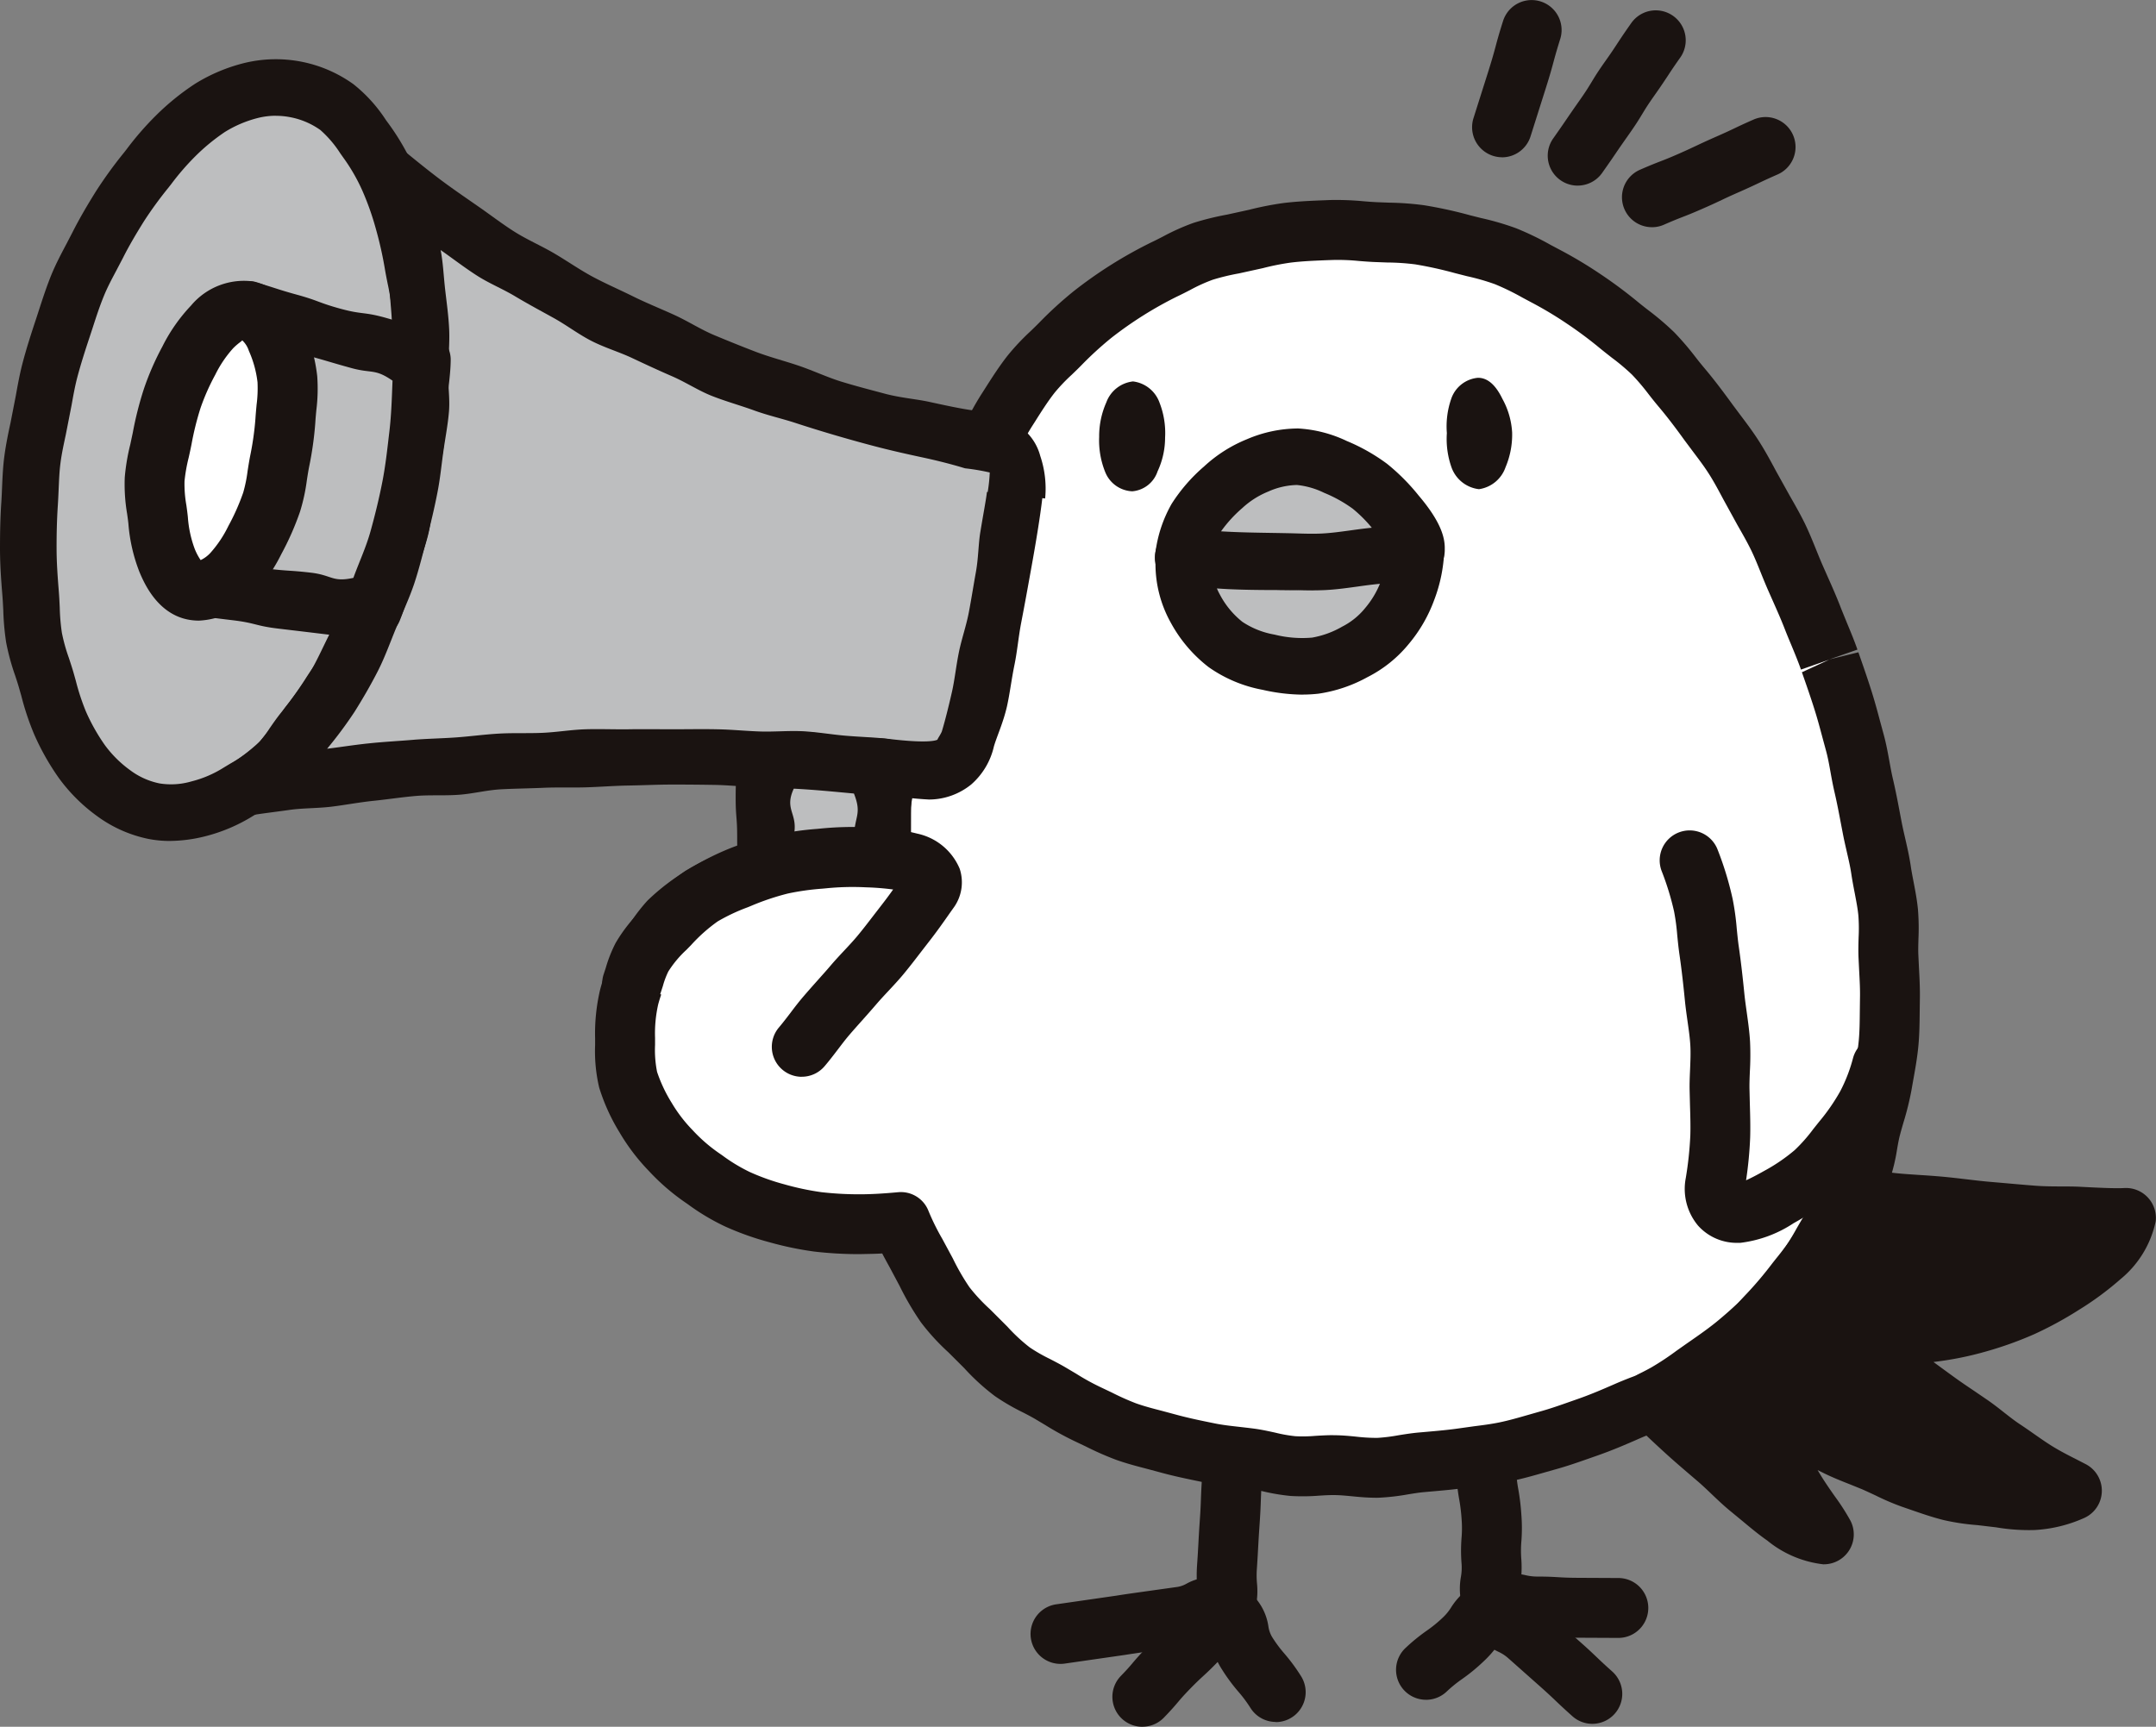 <svg xmlns="http://www.w3.org/2000/svg" xmlns:xlink="http://www.w3.org/1999/xlink" width="143.366" height="114.849" viewBox="0 0 143.366 114.849">
  <rect x="0" y="0" width="143.366" height="114.849" fill="#808080" stroke="none"/>
  <defs>
    <clipPath id="clip-path">
      <rect id="長方形_83" data-name="長方形 83" width="143.366" height="114.849" fill="none"/>
    </clipPath>
  </defs>
  <g id="グループ_869" data-name="グループ 869" transform="translate(-1206.634 -1875.383)">
    <g id="グループ_849" data-name="グループ 849" transform="translate(1206.634 1875.383)">
      <g id="グループ_848" data-name="グループ 848" transform="translate(0 0)" clip-path="url(#clip-path)">
        <path id="パス_1658" data-name="パス 1658" d="M52.841,63.7a1.988,1.988,0,0,1-1.326-.5c-.56-.5-.834-.761-1.107-1.02-.248-.239-.5-.476-1.014-.936l-2.158-1.915a2.654,2.654,0,0,0-.635-.416,4.1,4.1,0,0,1-2.054-2.1,4.476,4.476,0,0,1-.452-2.893,3.528,3.528,0,0,0,.044-.85,10.9,10.9,0,0,1,0-1.773,7.5,7.5,0,0,0,0-1.222,11.349,11.349,0,0,0-.155-1.282,14.326,14.326,0,0,1-.2-1.682,14.012,14.012,0,0,1-.029-1.693,11.236,11.236,0,0,0-.024-1.282,1.992,1.992,0,1,1,3.975-.279,14.012,14.012,0,0,1,.029,1.693,10.772,10.772,0,0,0,.024,1.284,10.889,10.889,0,0,0,.155,1.286,14.8,14.8,0,0,1,.2,1.675,11.2,11.2,0,0,1,0,1.775,7.473,7.473,0,0,0,0,1.22,7.659,7.659,0,0,1-.073,1.682,1.413,1.413,0,0,0-.033.286,1.391,1.391,0,0,0,.128.325,1.154,1.154,0,0,0,.122.217,1.482,1.482,0,0,1,.173.08,6.48,6.48,0,0,1,1.456.98l2.158,1.912c.564.5.839.766,1.113,1.027.248.237.5.476,1.009.93A1.993,1.993,0,0,1,52.841,63.7" transform="translate(53.051 50.954)" fill="#1a1311"/>
        <path id="パス_1659" data-name="パス 1659" d="M43.935,55.677a1.992,1.992,0,0,1-1.355-3.453A12.457,12.457,0,0,1,44,51.069a8.722,8.722,0,0,0,1.027-.837,3.406,3.406,0,0,0,.569-.684A4.508,4.508,0,0,1,47.855,47.7a4.107,4.107,0,0,1,2.742-.3,3.322,3.322,0,0,0,.722.082c.73,0,1.1.024,1.461.046.312.018.624.035,1.248.038l2.7.013a1.992,1.992,0,0,1-.009,3.984h-.007l-2.7-.013c-.73,0-1.1-.022-1.461-.044-.312-.018-.624-.035-1.248-.04a7.006,7.006,0,0,1-1.465-.155.544.544,0,0,0-.425.06,1.484,1.484,0,0,0-.361.188c-.024.022-.106.144-.162.224a7.15,7.15,0,0,1-1.158,1.37,12.075,12.075,0,0,1-1.417,1.158,8.937,8.937,0,0,0-1.025.837,1.992,1.992,0,0,1-1.355.531" transform="translate(50.89 57.377)" fill="#1a1311"/>
        <path id="パス_1660" data-name="パス 1660" d="M35.412,63.688a1.992,1.992,0,0,1-1.43-3.378c.405-.418.6-.64.784-.863.232-.272.463-.542.961-1.056s.748-.744,1.009-.98c.217-.2.434-.4.845-.823A7.572,7.572,0,0,1,38.6,55.7a1.729,1.729,0,0,0,.179-.137,2.773,2.773,0,0,0,.128-.27,1.317,1.317,0,0,0,.153-.874,9.819,9.819,0,0,1-.009-1.476c.051-.719.069-1.085.089-1.443.02-.387.04-.768.093-1.538.051-.708.062-1.065.075-1.421.015-.39.029-.779.082-1.554s.089-1.144.124-1.525c.033-.361.066-.722.117-1.441a1.992,1.992,0,1,1,3.975.279c-.055.764-.089,1.144-.126,1.525-.031.361-.064.719-.115,1.439s-.062,1.067-.075,1.421c-.013.39-.029.779-.082,1.554-.051.735-.071,1.1-.091,1.467s-.04.759-.091,1.514a5.929,5.929,0,0,0,.009.914,5.129,5.129,0,0,1-.449,2.687,4.346,4.346,0,0,1-1.6,2.072,4,4,0,0,0-.547.467c-.491.507-.75.746-1.011.985-.217.2-.434.4-.845.823s-.6.642-.786.863c-.23.272-.46.542-.956,1.054a1.982,1.982,0,0,1-1.43.6" transform="translate(40.549 51.161)" fill="#1a1311"/>
        <path id="パス_1661" data-name="パス 1661" d="M47.267,57.027a1.988,1.988,0,0,1-1.68-.919,8.737,8.737,0,0,0-.8-1.078,12.251,12.251,0,0,1-1.107-1.5,5.7,5.7,0,0,1-.8-2.03v0a5.54,5.54,0,0,1-1.6.489l-2.691.376c-.668.1-.994.146-1.326.2l-4.039.582a1.991,1.991,0,1,1-.553-3.944l3.975-.573c.347-.055.691-.108,1.388-.206l2.694-.378a1.787,1.787,0,0,0,.575-.2,3.388,3.388,0,0,1,3.38.018,3.687,3.687,0,0,1,2.089,2.809,1.891,1.891,0,0,0,.257.722,8.736,8.736,0,0,0,.8,1.078,12.2,12.2,0,0,1,1.107,1.5,1.992,1.992,0,0,1-1.675,3.065" transform="translate(37.572 57.501)" fill="#1a1311"/>
        <path id="パス_1662" data-name="パス 1662" d="M98.856,35.481c-.332-.95-.746-1.85-1.1-2.751-.365-.938-.784-1.833-1.169-2.716-.4-.923-.73-1.857-1.153-2.72-.445-.907-.965-1.746-1.43-2.585-.487-.883-.925-1.766-1.436-2.579-.538-.854-1.164-1.618-1.726-2.395-.591-.817-1.18-1.6-1.8-2.337-.651-.77-1.222-1.587-1.9-2.269-.71-.713-1.534-1.275-2.275-1.89a28.506,28.506,0,0,0-2.362-1.76,26.9,26.9,0,0,0-2.528-1.509,26.66,26.66,0,0,0-2.645-1.308,26.062,26.062,0,0,0-2.84-.792,27.25,27.25,0,0,0-2.875-.633c-.963-.144-1.946-.128-2.939-.177-.967-.046-1.946-.186-2.942-.144-.967.04-1.954.066-2.946.188-.974.12-1.9.381-2.8.578a27.535,27.535,0,0,0-2.776.651,23.573,23.573,0,0,0-2.581,1.2,27.153,27.153,0,0,0-4.787,3.012,23.9,23.9,0,0,0-2.094,1.91A26.524,26.524,0,0,0,45.779,16.5c-.584.746-1.087,1.558-1.6,2.355S43.244,20.5,42.8,21.34s-.837,1.7-1.22,2.563-.808,1.722-1.135,2.607-.489,1.841-.775,2.736c-.29.912-.64,1.8-.888,2.7-.257.93-.573,1.828-.792,2.733-.23.941-.3,1.9-.5,2.793-.212.956-.591,1.841-.786,2.727-.2.914-.372,1.848-.549,2.789-.173.923-.332,1.861-.48,2.8s-.195,1.9-.314,2.849a18.047,18.047,0,0,0-2.959-.089A21.491,21.491,0,0,0,29.5,49a19.257,19.257,0,0,0-2.826.819,15.819,15.819,0,0,0-2.634,1.317,12.56,12.56,0,0,0-2.353,1.777,10.627,10.627,0,0,0-1.6,2.461,11.036,11.036,0,0,0-1.031,2.554,10.671,10.671,0,0,0-.27,2.738,10.89,10.89,0,0,0,.2,2.762,11.235,11.235,0,0,0,1.16,2.519,11.6,11.6,0,0,0,1.667,2.193,12.685,12.685,0,0,0,2.078,1.8,14.522,14.522,0,0,0,2.362,1.439,17.281,17.281,0,0,0,2.614.93,20.194,20.194,0,0,0,2.729.575,24.3,24.3,0,0,0,2.784.155c.89,0,1.764-.058,2.729-.146a25.511,25.511,0,0,0,1.4,2.769,22.811,22.811,0,0,0,1.563,2.742,20.11,20.11,0,0,0,2.169,2.284,18.8,18.8,0,0,0,2.291,2.165c.768.549,1.653.921,2.477,1.394s1.607,1,2.472,1.4,1.7.852,2.592,1.175,1.824.527,2.74.781,1.837.447,2.769.637,1.875.25,2.813.381,1.859.436,2.8.509,1.9-.084,2.849-.064,1.9.2,2.844.168,1.888-.274,2.824-.361c.954-.086,1.9-.155,2.826-.294.95-.139,1.9-.228,2.815-.418.941-.2,1.848-.487,2.747-.733.934-.257,1.822-.584,2.7-.892.914-.319,1.777-.691,2.621-1.062.892-.394,1.8-.679,2.6-1.127.854-.478,1.611-1.082,2.388-1.616.806-.553,1.678-.994,2.4-1.6A28.057,28.057,0,0,0,94.8,79.037a26.247,26.247,0,0,0,1.855-2.191,27.4,27.4,0,0,0,1.7-2.317A27.743,27.743,0,0,0,99.711,72,28.647,28.647,0,0,0,101,69.416c.323-.894.39-1.879.635-2.818.239-.916.558-1.826.722-2.784.159-.932.359-1.879.449-2.851.086-.941.062-1.908.086-2.884.02-.945-.062-1.9-.1-2.88-.038-.941.077-1.912-.015-2.882-.091-.941-.334-1.879-.476-2.844-.137-.936-.4-1.861-.589-2.82-.181-.93-.345-1.875-.571-2.824-.217-.921-.323-1.886-.582-2.824-.255-.914-.485-1.853-.777-2.784-.286-.907-.606-1.819-.93-2.74" transform="translate(22.786 8.382)" fill="#fff"/>
        <path id="パス_1663" data-name="パス 1663" d="M69.749,92.323c-.522,0-1.047-.046-1.574-.1-.359-.033-.719-.069-1.08-.075s-.717.015-1.076.038a13.823,13.823,0,0,1-1.89.02,13.622,13.622,0,0,1-1.877-.317c-.347-.077-.695-.157-1.045-.206-.314-.044-.629-.077-.941-.113-.671-.075-1.341-.153-2-.29-.976-.2-1.95-.4-2.9-.666l-.81-.217c-.7-.181-1.4-.367-2.074-.611a20.52,20.52,0,0,1-1.983-.876l-.764-.363a20.1,20.1,0,0,1-1.928-1.062l-.7-.418c-.27-.155-.547-.3-.823-.44a14.368,14.368,0,0,1-1.819-1.062,14.643,14.643,0,0,1-2.036-1.857l-1.056-1.054a14.768,14.768,0,0,1-1.824-1.992,18.658,18.658,0,0,1-1.419-2.421l-.646-1.213c-.17-.31-.343-.622-.513-.95-.507.029-1,.031-1.5.044a25.715,25.715,0,0,1-3.012-.17,21.71,21.71,0,0,1-2.984-.62,19.1,19.1,0,0,1-2.93-1.04,14.821,14.821,0,0,1-2.5-1.49l-.193-.133a14.582,14.582,0,0,1-2.4-2.081A13.578,13.578,0,0,1,19.5,68.019a13.048,13.048,0,0,1-1.35-2.977,10.557,10.557,0,0,1-.27-2.833l0-.429a12.718,12.718,0,0,1,.332-3.245,12.927,12.927,0,0,1,1.211-3.015l.124-.232a11.307,11.307,0,0,1,1.813-2.678,14.449,14.449,0,0,1,2.722-2.072,17.682,17.682,0,0,1,2.966-1.485,21.4,21.4,0,0,1,3.121-.905,23.3,23.3,0,0,1,3.181-.5c.452-.033.892-.042,1.319-.031.038-.354.08-.706.135-1.051.153-.965.314-1.921.491-2.864l.066-.352c.159-.839.317-1.673.494-2.492.111-.5.27-1,.434-1.518.128-.4.261-.8.354-1.217.084-.374.139-.757.2-1.144.084-.558.17-1.127.31-1.689s.308-1.124.483-1.689c.111-.363.224-.73.325-1.1.162-.593.365-1.177.569-1.764.117-.334.232-.668.341-1.007s.195-.691.283-1.042a16.171,16.171,0,0,1,.522-1.786c.246-.662.54-1.306.834-1.952l.345-.764c.4-.905.817-1.808,1.282-2.689l.2-.376c.4-.761.8-1.523,1.264-2.247l.181-.283c.483-.759.969-1.521,1.525-2.229a15.592,15.592,0,0,1,1.5-1.6c.208-.2.416-.4.62-.609a25.878,25.878,0,0,1,2.264-2.067,29.069,29.069,0,0,1,5.2-3.271c.243-.113.487-.241.735-.367a14.828,14.828,0,0,1,2.058-.921,18.982,18.982,0,0,1,2.211-.544l1.474-.323a21.106,21.106,0,0,1,2.275-.447c.921-.113,1.837-.151,2.738-.186l.37-.015a19.7,19.7,0,0,1,2.207.08c.305.027.611.049.914.064l.81.031A19.7,19.7,0,0,1,73,6.358a29.245,29.245,0,0,1,3.085.675l.722.181a18.172,18.172,0,0,1,2.333.682,19.712,19.712,0,0,1,2.275,1.1l.575.305a28.819,28.819,0,0,1,2.711,1.618A31.193,31.193,0,0,1,87.232,12.8c.23.19.467.374.708.56a18.418,18.418,0,0,1,1.7,1.452,19.089,19.089,0,0,1,1.394,1.622c.2.259.407.518.622.772.651.77,1.27,1.6,1.89,2.452l.529.708c.434.575.874,1.164,1.27,1.8.376.6.717,1.228,1.062,1.875l.89,1.6c.347.606.7,1.222,1.018,1.868.277.571.52,1.166.764,1.771.137.341.277.686.427,1.029l.325.735c.3.671.6,1.352.872,2.058.128.328.266.657.4.989.248.6.5,1.2.717,1.822v0l-1.881.657,1.943-.478c.31.881.613,1.753.885,2.618.21.666.39,1.335.567,2l.232.854c.164.6.274,1.2.381,1.791.069.374.135.746.219,1.109.181.764.328,1.523.469,2.275l.12.629c.069.359.151.715.232,1.067.142.618.281,1.228.372,1.841.053.367.124.728.193,1.089.12.622.235,1.239.294,1.855a15.589,15.589,0,0,1,.031,1.928c-.009.361-.022.715-.007,1.067l.04.845c.04.728.075,1.445.06,2.156l-.011.832c-.007.739-.018,1.474-.084,2.193-.073.784-.208,1.554-.347,2.315l-.12.684a19.351,19.351,0,0,1-.525,2.118c-.082.281-.162.558-.235.837-.086.328-.144.664-.2,1a11.865,11.865,0,0,1-.487,1.992,13.34,13.34,0,0,1-.921,1.917c-.155.281-.31.562-.447.848a29.854,29.854,0,0,1-1.461,2.718,24.344,24.344,0,0,1-1.594,2.2l-.228.292a28.292,28.292,0,0,1-1.994,2.353c-.212.221-.418.456-.624.691a14.268,14.268,0,0,1-1.514,1.543,13.884,13.884,0,0,1-1.726,1.191c-.279.173-.558.343-.83.529l-.677.48a20.094,20.094,0,0,1-1.864,1.231,15.061,15.061,0,0,1-1.886.85c-.294.115-.593.232-.888.363-.888.392-1.8.781-2.767,1.12l-.436.153c-.779.274-1.569.553-2.393.779l-.739.21c-.7.2-1.405.4-2.129.551-.66.137-1.335.228-2.014.317l-.914.124c-.781.115-1.569.186-2.364.255l-.573.051c-.354.033-.708.093-1.062.15a14.823,14.823,0,0,1-1.875.217q-.149.007-.3.007m-2.775-4.159c.069,0,.135,0,.2,0,.458.009.919.051,1.379.1a11.662,11.662,0,0,0,1.35.075,11.483,11.483,0,0,0,1.381-.17c.447-.073.892-.142,1.337-.184l.584-.051c.719-.064,1.43-.126,2.131-.228l.983-.137c.58-.073,1.155-.146,1.718-.263.629-.131,1.239-.308,1.841-.48l.784-.224c.73-.2,1.432-.449,2.123-.693l.447-.157c.863-.3,1.678-.653,2.472-1,.347-.153.693-.29,1.036-.425a11.387,11.387,0,0,0,1.4-.615,16.227,16.227,0,0,0,1.487-.992l.75-.533c.325-.221.66-.427.992-.633a10.4,10.4,0,0,0,1.255-.85,10.6,10.6,0,0,0,1.085-1.124c.248-.283.5-.564.755-.83a24.713,24.713,0,0,0,1.713-2.032l.237-.3a19.8,19.8,0,0,0,1.339-1.839,25.7,25.7,0,0,0,1.259-2.348c.168-.35.356-.695.547-1.04a9.726,9.726,0,0,0,.666-1.355,8.2,8.2,0,0,0,.31-1.341c.08-.434.159-.87.27-1.3.082-.314.173-.624.263-.936a15.62,15.62,0,0,0,.425-1.684l.126-.719c.117-.648.239-1.306.3-1.974.055-.611.06-1.235.066-1.864l.011-.885c.015-.609-.02-1.226-.053-1.853l-.044-.9c-.018-.44-.007-.885.007-1.332a11.562,11.562,0,0,0-.015-1.439c-.046-.494-.146-.985-.239-1.483-.082-.418-.162-.839-.226-1.262-.073-.509-.193-1.014-.31-1.525-.091-.4-.184-.8-.261-1.206l-.124-.646c-.131-.693-.263-1.392-.429-2.1-.1-.434-.184-.876-.263-1.321-.086-.478-.17-.958-.3-1.432l-.241-.89c-.162-.606-.325-1.22-.518-1.828-.259-.828-.551-1.66-.845-2.5l1.817-.837-1.879.66c-.193-.551-.416-1.085-.633-1.611-.151-.359-.3-.717-.44-1.076-.25-.646-.527-1.268-.8-1.884l-.336-.759c-.164-.376-.317-.755-.469-1.131-.208-.516-.412-1.027-.651-1.512-.277-.564-.587-1.1-.89-1.631L92.9,25.915c-.3-.56-.591-1.113-.919-1.631-.336-.536-.713-1.031-1.08-1.518l-.575-.77c-.56-.777-1.12-1.523-1.709-2.22-.241-.286-.474-.578-.7-.87a15.021,15.021,0,0,0-1.087-1.279,14.108,14.108,0,0,0-1.332-1.12c-.274-.215-.544-.425-.808-.642a26.7,26.7,0,0,0-2.2-1.638,24.813,24.813,0,0,0-2.339-1.4l-.613-.328a16.532,16.532,0,0,0-1.826-.89,15.122,15.122,0,0,0-1.844-.529l-.786-.2a26.376,26.376,0,0,0-2.667-.589,15.673,15.673,0,0,0-1.859-.124l-.881-.033c-.343-.015-.688-.042-1.038-.071A13.968,13.968,0,0,0,66.913,10l-.378.013c-.792.033-1.6.062-2.41.162a16.689,16.689,0,0,0-1.839.367l-1.6.352a14.9,14.9,0,0,0-1.733.418A11.081,11.081,0,0,0,57.44,12c-.288.148-.571.294-.859.429a25.251,25.251,0,0,0-4.38,2.756,23.143,23.143,0,0,0-1.923,1.753c-.23.239-.471.471-.71.7a11.813,11.813,0,0,0-1.127,1.182c-.476.609-.89,1.264-1.3,1.915l-.184.288c-.4.629-.748,1.293-1.1,1.954l-.2.387c-.423.8-.8,1.614-1.16,2.435l-.367.812c-.257.558-.513,1.116-.726,1.687a12.678,12.678,0,0,0-.39,1.359c-.108.434-.217.865-.35,1.286-.122.374-.248.741-.376,1.107-.175.507-.352,1.007-.491,1.516-.113.405-.235.806-.359,1.206-.148.494-.3.981-.421,1.47-.108.44-.173.888-.237,1.328-.073.485-.146.965-.25,1.43-.12.538-.286,1.058-.449,1.567-.126.387-.25.766-.334,1.146-.17.781-.321,1.578-.471,2.379l-.066.354c-.17.9-.325,1.822-.471,2.747-.08.5-.126,1.014-.173,1.529-.04.421-.08.841-.133,1.255a2,2,0,0,1-2.147,1.735,16.46,16.46,0,0,0-2.64-.086,19.508,19.508,0,0,0-2.629.416,17.2,17.2,0,0,0-2.534.73,13.776,13.776,0,0,0-2.3,1.151A10.826,10.826,0,0,0,24.2,55.4a8.129,8.129,0,0,0-1.144,1.773l-.128.239a9.11,9.11,0,0,0-.852,2.092,8.783,8.783,0,0,0-.21,2.235l0,.467A7.422,7.422,0,0,0,22,64a9.724,9.724,0,0,0,.974,2.063,9.623,9.623,0,0,0,1.39,1.813A10.547,10.547,0,0,0,26.115,69.4l.2.137a11.333,11.333,0,0,0,1.835,1.116,14.845,14.845,0,0,0,2.313.826A18.182,18.182,0,0,0,32.921,72a22.262,22.262,0,0,0,2.554.142c.808,0,1.64-.055,2.539-.137a1.97,1.97,0,0,1,2.043,1.266,15.352,15.352,0,0,0,.91,1.837l.7,1.3a15.029,15.029,0,0,0,1.107,1.917,11.82,11.82,0,0,0,1.359,1.459l1.164,1.164a11.554,11.554,0,0,0,1.483,1.377,10.817,10.817,0,0,0,1.332.764c.33.17.657.341.978.525l.777.46a15.48,15.48,0,0,0,1.534.854l.841.4a16.908,16.908,0,0,0,1.6.715c.558.2,1.14.35,1.72.5l.876.235c.863.239,1.751.421,2.636.6.54.111,1.089.17,1.64.232.35.04.7.08,1.047.126.454.064.905.162,1.355.261a9.488,9.488,0,0,0,1.328.235,9.7,9.7,0,0,0,1.341-.024c.4-.024.8-.046,1.193-.046" transform="translate(21.693 7.292)" fill="#1a1311"/>
        <path id="パス_1664" data-name="パス 1664" d="M37.409,15.189a5.557,5.557,0,0,0-.37-2.313,2.148,2.148,0,0,0-1.766-1.414A2.145,2.145,0,0,0,33.5,12.856a5.559,5.559,0,0,0-.476,2.3,5.619,5.619,0,0,0,.4,2.328,2.033,2.033,0,0,0,1.8,1.286,1.942,1.942,0,0,0,1.684-1.326,5.311,5.311,0,0,0,.5-2.258" transform="translate(40.066 13.907)" fill="#1a1311"/>
        <path id="パス_1665" data-name="パス 1665" d="M47.81,14.987a5.223,5.223,0,0,0-.644-2.229c-.409-.848-.938-1.414-1.636-1.405a2.075,2.075,0,0,0-1.76,1.368,5.593,5.593,0,0,0-.3,2.311,5.661,5.661,0,0,0,.323,2.317,2.21,2.21,0,0,0,1.813,1.412A2.2,2.2,0,0,0,47.372,17.3a5.542,5.542,0,0,0,.438-2.315" transform="translate(52.741 13.775)" fill="#1a1311"/>
        <path id="パス_1666" data-name="パス 1666" d="M35.553,16.968a3.109,3.109,0,0,0,.033.489,6.156,6.156,0,0,0,.768,2.955,7.565,7.565,0,0,0,2.005,2.382,7.4,7.4,0,0,0,2.864,1.18,9.4,9.4,0,0,0,3.107.23,7.791,7.791,0,0,0,2.629-.916,6.58,6.58,0,0,0,2.134-1.718,7.882,7.882,0,0,0,1.377-2.379,8.3,8.3,0,0,0,.556-2.652c-.972.2-2,.21-3.059.328-1.018.115-2.052.248-3.092.3s-2.094.126-3.112.126c-1.085,0-2.136-.013-3.116-.06-1.14-.053-2.189-.17-3.094-.263" transform="translate(43.131 20.067)" fill="#bdbebf"/>
        <path id="パス_1667" data-name="パス 1667" d="M44.508,27.164a12.292,12.292,0,0,1-2.649-.321,9.08,9.08,0,0,1-3.592-1.512,9.382,9.382,0,0,1-2.519-2.964A8.024,8.024,0,0,1,34.736,18.5a2.321,2.321,0,0,1-.013-.766,1.89,1.89,0,0,1,2.054-1.607l.274.029c.808.084,1.726.179,2.716.226.961.046,1.97.04,3.05.058.724,0,1.461-.04,2.2-.08l.8-.044c.806-.038,1.609-.131,2.4-.224l.573-.064c.4-.044.79-.075,1.177-.1a13.7,13.7,0,0,0,1.711-.2,1.882,1.882,0,0,1,2.26,1.835,10.184,10.184,0,0,1-.666,3.3,9.756,9.756,0,0,1-1.709,2.95A8.475,8.475,0,0,1,48.833,26a9.6,9.6,0,0,1-3.254,1.1,9.448,9.448,0,0,1-1.071.06M38.82,20.1a3.894,3.894,0,0,0,.206.423,5.7,5.7,0,0,0,1.49,1.8,5.571,5.571,0,0,0,2.136.848,7.566,7.566,0,0,0,2.5.2,6.089,6.089,0,0,0,2-.73,4.705,4.705,0,0,0,1.534-1.244,6.015,6.015,0,0,0,1-1.669q-.236.02-.471.046l-.562.062c-.874.1-1.76.2-2.652.246l-.77.04a18.109,18.109,0,0,1-2.432.086c-1.113,0-2.193-.013-3.2-.06-.263-.013-.518-.029-.77-.046" transform="translate(42.099 19.037)" fill="#1a1311"/>
        <path id="パス_1668" data-name="パス 1668" d="M51.054,20c0-.035,0-.181,0-.212a4.653,4.653,0,0,0-1.268-2.24,12.308,12.308,0,0,0-1.837-1.861A11.1,11.1,0,0,0,45.666,14.4a6.819,6.819,0,0,0-2.523-.677,6.666,6.666,0,0,0-2.654.575A7.5,7.5,0,0,0,38.2,15.754a9.613,9.613,0,0,0-1.808,2.054,7.008,7.008,0,0,0-.839,2.579c.905.093,1.943.162,3.085.217.98.046,2.027.08,3.107.082,1.016,0,2.067.082,3.114.031s2.076-.246,3.094-.359c1.062-.12,2.123-.157,3.1-.359" transform="translate(43.141 16.654)" fill="#bdbebf"/>
        <path id="パス_1669" data-name="パス 1669" d="M45.16,23.645c-.429,0-.857-.013-1.279-.027-1.505-.042-2.961-.042-4.3-.106-1.182-.058-2.255-.128-3.192-.226a1.878,1.878,0,0,1-1.669-2.134A8.741,8.741,0,0,1,35.8,17.888,11.244,11.244,0,0,1,37.958,15.4a9.373,9.373,0,0,1,2.855-1.813,8.723,8.723,0,0,1,3.4-.713,8.631,8.631,0,0,1,3.236.834,12.583,12.583,0,0,1,2.671,1.512,13.735,13.735,0,0,1,2.109,2.118c1.514,1.78,1.713,2.8,1.733,3.413,0,.027,0,.2,0,.23a1.954,1.954,0,0,1-1.5,1.888,20.605,20.605,0,0,1-2.291.292c-.323.027-.651.055-.976.093-.343.038-.688.086-1.034.135-.722.1-1.448.2-2.178.235-.274.011-.551.018-.826.018m6.925-2.616h0Zm-12.994-1.31c.219.013.443.024.671.035,1.317.062,2.749.062,4.234.1.6.018,1.2.04,1.808.009s1.231-.117,1.841-.2c.381-.053.759-.106,1.133-.148.113-.013.226-.024.336-.035a9.007,9.007,0,0,0-1.277-1.273,9.123,9.123,0,0,0-1.895-1.051,5.314,5.314,0,0,0-1.81-.52,4.908,4.908,0,0,0-1.906.438,5.664,5.664,0,0,0-1.715,1.089,8.731,8.731,0,0,0-1.421,1.554" transform="translate(42.109 15.624)" fill="#1a1311"/>
        <path id="パス_1670" data-name="パス 1670" d="M26.044,29.165c-.195.989-.235,2-.483,2.946-.255.978-.677,1.892-.985,2.82-.319.963-.609,1.915-.978,2.813-.387.941-.73,1.881-1.166,2.745-.46.912-1.082,1.7-1.589,2.517a26.367,26.367,0,0,1-1.737,2.4,22.1,22.1,0,0,1-1.817,2.364,14.289,14.289,0,0,1-2.452,1.693,9.321,9.321,0,0,1-2.7,1.151,6.722,6.722,0,0,1-2.924.148,6.739,6.739,0,0,1-2.689-1.2,9.452,9.452,0,0,1-2.1-2.089,14.607,14.607,0,0,1-1.459-2.585,21.1,21.1,0,0,1-.91-2.822,26.558,26.558,0,0,1-.821-2.851c-.162-.945-.146-1.95-.228-2.968C.923,35.281.855,34.293.85,33.273c0-.967.018-1.959.086-2.968.064-.976.06-1.979.195-2.981.128-.972.372-1.943.567-2.935s.334-1.981.582-2.926c.255-.978.564-1.93.87-2.855.321-.965.611-1.923.981-2.822.387-.943.9-1.806,1.335-2.669.46-.912.972-1.766,1.478-2.579a26.138,26.138,0,0,1,1.744-2.4,20.852,20.852,0,0,1,1.928-2.258,14.749,14.749,0,0,1,2.311-1.886,9.55,9.55,0,0,1,2.74-1.162,6.959,6.959,0,0,1,5.7,1.1,9.712,9.712,0,0,1,1.943,2.244,14.365,14.365,0,0,1,1.472,2.55,20.647,20.647,0,0,1,.987,2.787,27.4,27.4,0,0,1,.642,2.88c.162.945.409,1.91.491,2.93.077.963.082,1.957.086,2.977,0,.969-.064,1.957-.133,2.966q-.1,1.461-.294,2.966c-.131.972-.323,1.943-.518,2.935" transform="translate(1.031 3.189)" fill="#bdbebf"/>
        <path id="パス_1671" data-name="パス 1671" d="M11.292,53.776a7.375,7.375,0,0,1-1.41-.133,8.72,8.72,0,0,1-3.435-1.527A11.378,11.378,0,0,1,3.927,49.61a16.464,16.464,0,0,1-1.651-2.917,17.956,17.956,0,0,1-.859-2.57l-.146-.509c-.077-.277-.17-.556-.263-.839a15.284,15.284,0,0,1-.6-2.211,17.278,17.278,0,0,1-.19-2.147C.2,38.09.184,37.76.157,37.426.075,36.419,0,35.381,0,34.312c0-1.014.018-2.047.091-3.1.02-.314.033-.631.046-.95C.168,29.551.2,28.83.3,28.108s.243-1.425.4-2.147l.356-1.824c.128-.719.259-1.43.438-2.118.266-1.018.587-2.007.907-2.972l.2-.615c.259-.8.518-1.583.823-2.331.292-.706.644-1.374.992-2.03l.4-.77c.487-.965,1.025-1.868,1.56-2.727A28.562,28.562,0,0,1,8.24,8l.175-.224a20.261,20.261,0,0,1,1.937-2.233,16.554,16.554,0,0,1,2.616-2.125A11.44,11.44,0,0,1,16.25,2.033,8.848,8.848,0,0,1,23.5,3.441a9.938,9.938,0,0,1,2.162,2.386l.2.272a15.992,15.992,0,0,1,1.667,2.886,21.946,21.946,0,0,1,1.08,3.043,28.337,28.337,0,0,1,.686,3.079c.049.283.106.569.164.857a18.613,18.613,0,0,1,.35,2.24c.082,1.009.089,2.052.093,3.121,0,1.014-.064,2.045-.137,3.1q-.1,1.517-.308,3.085c-.128.972-.319,1.948-.513,2.937l-.022.113c-.075.376-.122.759-.173,1.138a15.435,15.435,0,0,1-.334,1.919,19.309,19.309,0,0,1-.657,1.946c-.128.332-.252.662-.363.994l-.2.609c-.259.8-.518,1.58-.826,2.328l-.294.726c-.294.739-.589,1.465-.932,2.147a16.652,16.652,0,0,1-1.155,1.884c-.177.263-.354.52-.516.784A28.638,28.638,0,0,1,21.618,47.6c-.215.27-.405.549-.6.821a10.7,10.7,0,0,1-1.405,1.744,12.785,12.785,0,0,1-2.344,1.678l-.421.255a11.245,11.245,0,0,1-3.24,1.377,9.833,9.833,0,0,1-2.32.3M18.351,5.541a4.967,4.967,0,0,0-1.2.148,7.733,7.733,0,0,0-2.2.934,13.307,13.307,0,0,0-2,1.651A16.993,16.993,0,0,0,11.377,10.1l-.179.228A25.53,25.53,0,0,0,9.57,12.564c-.478.768-.961,1.571-1.394,2.432l-.44.841c-.29.547-.589,1.1-.832,1.7-.272.662-.5,1.359-.728,2.065l-.208.635c-.294.885-.591,1.8-.837,2.736-.155.6-.263,1.213-.374,1.833l-.381,1.943c-.133.624-.268,1.239-.35,1.857s-.1,1.22-.128,1.819c-.015.35-.031.7-.053,1.04-.064.967-.084,1.915-.082,2.84,0,.969.071,1.908.144,2.824.031.376.049.748.066,1.116a13.431,13.431,0,0,0,.142,1.687A11.74,11.74,0,0,0,4.579,41.6c.108.33.217.657.31.981l.151.536a15.164,15.164,0,0,0,.668,2.036A12.825,12.825,0,0,0,6.972,47.4a7.611,7.611,0,0,0,1.687,1.673,4.872,4.872,0,0,0,1.95.876,4.835,4.835,0,0,0,2.112-.131,7.384,7.384,0,0,0,2.156-.923l.463-.279a9.613,9.613,0,0,0,1.687-1.18,7.854,7.854,0,0,0,.907-1.16c.232-.334.469-.675.728-1a25.314,25.314,0,0,0,1.618-2.233c.188-.3.39-.6.6-.9a12.86,12.86,0,0,0,.91-1.467c.3-.584.542-1.211.8-1.848l.308-.764c.272-.662.5-1.355.728-2.061l.206-.629c.126-.381.27-.761.416-1.146a15.147,15.147,0,0,0,.533-1.556,11.935,11.935,0,0,0,.246-1.454c.06-.46.12-.921.21-1.379l.022-.111c.179-.914.356-1.813.476-2.707q.189-1.444.283-2.844c.064-.967.131-1.912.128-2.837,0-.967-.007-1.915-.08-2.831a16.261,16.261,0,0,0-.29-1.806c-.064-.321-.128-.64-.181-.956a25.11,25.11,0,0,0-.6-2.678,18.366,18.366,0,0,0-.894-2.532,12.191,12.191,0,0,0-1.279-2.22l-.2-.283a7.336,7.336,0,0,0-1.321-1.545,5.086,5.086,0,0,0-1.994-.85,4.9,4.9,0,0,0-.95-.093M27.076,30.2h0Z" transform="translate(0 2.157)" fill="#1a1311"/>
        <path id="パス_1672" data-name="パス 1672" d="M58.621,26.617c.137-1.237.23-2.173-.363-2.787a4.7,4.7,0,0,0-2.707-.936c-.6-.082-1.534-.343-2.8-.615-.81-.175-1.793-.193-2.831-.463-.85-.219-1.751-.549-2.731-.839-.865-.255-1.8-.478-2.749-.792-.87-.288-1.773-.606-2.7-.947-.868-.317-1.784-.606-2.7-.972-.863-.345-1.713-.8-2.612-1.193-.857-.374-1.768-.682-2.649-1.1-.848-.4-1.7-.834-2.567-1.277-.837-.429-1.658-.925-2.505-1.4-.826-.456-1.662-.923-2.494-1.421-.81-.485-1.607-1.023-2.419-1.547-.795-.513-1.554-1.1-2.346-1.653-.777-.542-1.6-1.045-2.368-1.629-.757-.571-1.516-1.239-2.264-1.85A20.435,20.435,0,0,1,18,8.041a27.277,27.277,0,0,1,.633,2.953c.175.958.288,1.963.376,3,.086.978.157,1.99.164,3.028.007.985-.1,1.992-.166,3.019-.064.992-.02,2.016-.155,3.037-.128.989-.4,1.974-.6,2.984-.19.978-.341,1.952-.584,2.888-.252.965-.471,1.93-.775,2.844-.314.952-.817,1.815-1.18,2.7-.381.934-.792,1.824-1.222,2.68-.454.905-.843,1.81-1.341,2.618a26.578,26.578,0,0,1-1.777,2.342,21.421,21.421,0,0,1-1.919,2.2,14.362,14.362,0,0,1-2.136,1.855c.89-.157,1.729-.341,2.718-.485.907-.133,1.859-.208,2.835-.328.921-.111,1.881-.089,2.853-.188.93-.1,1.861-.361,2.829-.443.938-.08,1.906.035,2.868-.033.943-.066,1.892-.139,2.851-.193s1.9-.1,2.86-.139,1.91-.077,2.864-.106,1.912-.157,2.864-.173,1.921-.115,2.871-.115c.967,0,1.923.195,2.868.208.972.015,1.928.046,2.866.077.978.033,1.943-.1,2.877-.046.98.053,1.921.283,2.842.359.989.082,1.939.144,2.844.25a13.759,13.759,0,0,0,3.293-.015c1.523-.153,1.784-.755,2.156-2.005.2-.666.509-1.574.753-2.649.186-.821.383-1.731.578-2.678.181-.881.323-1.8.5-2.714s.3-1.848.456-2.722c.177-.981.412-1.892.547-2.7.208-1.231.25-2.218.308-2.733" transform="translate(8.885 6.308)" fill="#bdbebf"/>
        <path id="パス_1673" data-name="パス 1673" d="M8.277,49.192A1.864,1.864,0,0,1,6.6,47.917a1.8,1.8,0,0,1,.657-2.227,13.177,13.177,0,0,0,2.2-1.669A20.878,20.878,0,0,0,11.1,41.811a25.529,25.529,0,0,0,1.6-2.233c.458-.761.839-1.6,1.255-2.444.4-.8.775-1.636,1.124-2.508.336-.834.6-1.709.89-2.6.283-.861.633-1.713.868-2.614.23-.881.341-1.8.52-2.707.186-.943.352-1.877.476-2.809.126-.958.274-1.9.339-2.835.064-.969.082-1.921.08-2.857,0-.976,0-1.926-.08-2.853-.08-.978-.137-1.932-.3-2.842a24.146,24.146,0,0,0-.717-2.76,18.685,18.685,0,0,0-.923-2.7,1.915,1.915,0,0,1,.44-2.333,1.972,1.972,0,0,1,2.41.077c.781.637,1.556,1.268,2.348,1.864S23.073,7.832,23.888,8.4c.83.571,1.622,1.186,2.459,1.718.852.54,1.78.938,2.634,1.436.874.511,1.7,1.093,2.565,1.56.894.48,1.815.876,2.7,1.315.912.452,1.841.823,2.736,1.231.93.423,1.777.978,2.68,1.355.945.394,1.875.77,2.78,1.116.967.365,1.943.611,2.855.923.992.341,1.908.775,2.82,1.054,1.016.312,1.988.558,2.886.8,1.062.281,2.074.352,2.946.542,1.175.257,2.151.465,2.913.567a8.086,8.086,0,0,1,2.753.854,3.471,3.471,0,0,1,1.72,2.176,6.8,6.8,0,0,1,.325,2.829l-.188-.02c-.06.525-.195,1.509-.405,2.76-.137.828-.305,1.766-.487,2.764-.159.89-.332,1.822-.513,2.762s-.259,1.881-.443,2.782c-.2.972-.312,1.926-.5,2.771-.248,1.087-.666,1.979-.87,2.669A4.758,4.758,0,0,1,56.742,46.9a4.481,4.481,0,0,1-2.8,1,24.448,24.448,0,0,1-3.054-.356c-.9-.106-1.846-.17-2.815-.25-.912-.075-1.864.033-2.826-.02-.919-.053-1.855-.17-2.813-.2-.927-.031-1.868-.135-2.822-.148-.93-.015-1.872-.024-2.82-.022s-1.879.049-2.824.064-1.884.091-2.829.12-1.89-.011-2.831.031-1.895.051-2.829.1c-.954.053-1.886.3-2.818.365-.956.069-1.91,0-2.835.077-.961.082-1.9.23-2.813.323-.965.1-1.895.279-2.8.39-.972.117-1.928.089-2.822.219-.983.142-1.926.243-2.8.4-.111.018-.2.2-.31.2M21.464,11.358c.166.863.195,1.713.3,2.629.1.879.23,1.771.268,2.689.035.888-.055,1.788-.077,2.707-.02.89.137,1.8.062,2.711-.073.892-.252,1.786-.378,2.689s-.21,1.8-.387,2.687c-.2,1.036-.443,2.056-.706,3.054-.268,1.023-.516,2.045-.841,3.021-.336,1-.792,1.954-1.184,2.9-.407.983-.759,1.976-1.22,2.884-.485.952-1.014,1.861-1.552,2.72a27.868,27.868,0,0,1-1.835,2.472c.923-.111,1.824-.261,2.8-.359.934-.1,1.9-.148,2.873-.23.943-.08,1.906-.093,2.88-.162.947-.066,1.9-.2,2.871-.255.954-.055,1.921-.009,2.888-.051s1.917-.208,2.882-.237,1.93.015,2.893,0,1.939,0,2.9,0,1.941-.02,2.9,0c.974.013,1.937.115,2.884.146.98.033,1.952-.066,2.9-.013.983.055,1.937.226,2.866.3.989.082,1.954.106,2.873.215,2.541.3,3.057.1,3.178.044-.02-.031.25-.4.3-.584.195-.651.427-1.558.666-2.614.181-.806.272-1.718.463-2.647.177-.861.485-1.733.655-2.625s.312-1.808.467-2.663c.175-.961.166-1.9.3-2.691.2-1.215.383-2.16.438-2.654l.049.007a10.666,10.666,0,0,0,.137-1.3,14.329,14.329,0,0,0-1.638-.277c-.046-.007-1.049-.341-2.835-.726-.806-.173-1.76-.381-2.846-.657q-1.295-.332-2.818-.775c-.881-.257-1.813-.542-2.793-.863-.888-.29-1.846-.5-2.8-.852-.885-.319-1.83-.58-2.767-.95-.881-.35-1.709-.9-2.627-1.3-.874-.378-1.757-.788-2.658-1.213-.868-.409-1.822-.686-2.707-1.14-.857-.438-1.642-1.042-2.512-1.525-.843-.467-1.7-.925-2.554-1.436-.83-.5-1.753-.868-2.585-1.408-.815-.527-1.556-1.1-2.368-1.669" transform="translate(7.838 5.278)" fill="#1a1311"/>
        <path id="パス_1674" data-name="パス 1674" d="M21.206,12.807c-1.3-.775-1.423-.456-2.886-.857s-1.485-.328-2.948-.73-1.467-.405-2.935-.808-1.682-1.8-2.961-.981c-1.319.845-.356,1.6-.657,3.136s-.243,1.549-.547,3.088-.228,1.549-.531,3.085-.383,1.525-.686,3.063-.33,1.536-.631,3.079-1.386,1.791-.487,3.079c.868,1.244,1.47.226,2.975.405s1.516.12,3.023.3,1.507.2,3.019.385,1.523.649,3.026.425c.347-.863.569-1.835.87-2.753.292-.888.624-1.78.868-2.716.237-.905.578-1.806.764-2.753s.124-1.926.248-2.855c.128-.956.363-1.886.429-2.815.069-.965.042-1.848.049-2.778" transform="translate(6.779 11.136)" fill="#bdbebf"/>
        <path id="パス_1675" data-name="パス 1675" d="M18.84,32.279c-.075,0-.151-.069-.226-.077-1.505-.181-1.514-.1-3.019-.283s-1.509-.181-3.017-.361-1.487-.372-3-.553-1.509-.19-3.019-.37a1.73,1.73,0,0,1-1.27-.684A1.855,1.855,0,0,1,4.9,28.507c.3-1.536.383-1.521.684-3.057s.33-1.534.633-3.072.175-1.56.476-3.1.363-1.529.664-3.068.243-1.554.547-3.1.325-1.538.629-3.081a1.846,1.846,0,0,1,.9-1.193,1.943,1.943,0,0,1,1.49-.352c1.461.4,1.443.465,2.9.865s1.43.531,2.9.934,1.525.19,2.992.6,1.428.54,2.9.943a1.912,1.912,0,0,1,1.441,1.808c0,.983-.179,1.968-.25,2.957s-.1,1.974-.232,2.959-.387,1.937-.58,2.908-.21,1.985-.458,2.941-.609,1.89-.916,2.826-.589,1.9-.956,2.813a2.023,2.023,0,0,1-1.815,1.235M9.072,27.2c.832,1.177,1.368.2,2.8.372s1.443.1,2.877.266,1.425.655,2.835.347c.383-1.056.839-2.014,1.142-3.105s.571-2.187.788-3.3.336-2.24.467-3.355.162-2.238.206-3.358c-1.186-.817-1.359-.458-2.749-.841s-1.386-.409-2.778-.792-1.569-1.421-2.789-.646c-1.246.79-.328,1.41-.611,2.857s-.224,1.459-.507,2.9-.308,1.443-.593,2.893a9.519,9.519,0,0,1-.629,2.882c-.6,1.43-1.312,1.667-.458,2.875" transform="translate(5.914 10.25)" fill="#1a1311"/>
        <path id="パス_1676" data-name="パス 1676" d="M12.966,19.37a22.207,22.207,0,0,1-.533,2.7,16.511,16.511,0,0,1-1.113,2.521,9.832,9.832,0,0,1-1.56,2.284,2.963,2.963,0,0,1-2.505,1.056c-.788-.155-1.337-.95-1.775-1.99A9.355,9.355,0,0,1,4.885,23.3a15.652,15.652,0,0,1-.235-2.742,22.237,22.237,0,0,1,.5-2.718,21.228,21.228,0,0,1,.673-2.66,16.175,16.175,0,0,1,1.1-2.51,9.555,9.555,0,0,1,1.554-2.255A2.8,2.8,0,0,1,10.9,9.364a2.81,2.81,0,0,1,1.864,1.879,9.248,9.248,0,0,1,.722,2.658,17.6,17.6,0,0,1-.133,2.751,21.21,21.21,0,0,1-.383,2.718" transform="translate(5.628 11.322)" fill="#fff"/>
        <path id="パス_1677" data-name="パス 1677" d="M8.677,31.048a3.813,3.813,0,0,1-.713-.069C5.9,30.575,5.025,28.494,4.735,27.81A11.179,11.179,0,0,1,4,24.592c-.022-.212-.053-.434-.086-.66a11.641,11.641,0,0,1-.155-2.413,13.756,13.756,0,0,1,.367-2.185l.168-.79a22.85,22.85,0,0,1,.739-2.913A18.317,18.317,0,0,1,6.26,12.82a11.229,11.229,0,0,1,1.908-2.729A4.583,4.583,0,0,1,12.373,8.5a4.726,4.726,0,0,1,3.316,3.061,11.136,11.136,0,0,1,.868,3.225,11.592,11.592,0,0,1-.06,2.278c-.024.263-.051.531-.066.806a22.746,22.746,0,0,1-.418,2.975c-.055.288-.1.575-.144.859a12.481,12.481,0,0,1-.454,2.094,18.68,18.68,0,0,1-1.244,2.824,11.311,11.311,0,0,1-1.915,2.758,5.182,5.182,0,0,1-3.579,1.669m.235-3.9h0Zm2.647-14.75c.046.033-.2.144-.578.518a7.67,7.67,0,0,0-1.206,1.782A14.6,14.6,0,0,0,8.8,16.9,19.476,19.476,0,0,0,8.2,19.311c-.058.3-.124.6-.19.892a10.889,10.889,0,0,0-.277,1.567,8.081,8.081,0,0,0,.124,1.607c.038.274.075.544.1.806a7.559,7.559,0,0,0,.449,2.081,3.827,3.827,0,0,0,.4.759,2.15,2.15,0,0,0,.637-.467,7.766,7.766,0,0,0,1.208-1.806,14.539,14.539,0,0,0,.985-2.22,9.326,9.326,0,0,0,.292-1.439c.053-.334.106-.673.173-1.014h0a19.47,19.47,0,0,0,.347-2.459c.02-.314.049-.624.077-.927a8.443,8.443,0,0,0,.062-1.5,7.134,7.134,0,0,0-.575-2.085,1.618,1.618,0,0,0-.458-.715" transform="translate(4.537 10.23)" fill="#1a1311"/>
        <path id="パス_1678" data-name="パス 1678" d="M55.059,52.371a3.459,3.459,0,0,1-2.647-1.14,3.807,3.807,0,0,1-.819-3.181,23.756,23.756,0,0,0,.3-2.822c.02-.633,0-1.308-.022-2.012l-.024-.967c-.011-.471.009-.952.031-1.439.02-.52.046-1.049.015-1.58s-.113-1.085-.19-1.629c-.064-.456-.128-.912-.173-1.368-.1-1.016-.212-2.016-.35-2.972-.069-.465-.115-.925-.159-1.374a14.144,14.144,0,0,0-.208-1.556A18.291,18.291,0,0,0,50,27.675a1.992,1.992,0,1,1,3.718-1.43,21.488,21.488,0,0,1,.987,3.245,17.488,17.488,0,0,1,.277,2c.04.392.077.792.137,1.2.146,1.018.266,2.078.372,3.156.042.4.1.8.155,1.2.091.648.181,1.3.219,1.948a19.179,19.179,0,0,1-.013,1.988c-.015.4-.033.8-.024,1.193l.022.93c.024.792.044,1.552.022,2.266A25.947,25.947,0,0,1,55.6,48.21c.3-.133.708-.343,1.215-.629a11.85,11.85,0,0,0,2.014-1.374,10.636,10.636,0,0,0,1.237-1.4l.392-.491a13.206,13.206,0,0,0,1.4-2.021,10.405,10.405,0,0,0,.854-2.211,1.992,1.992,0,0,1,3.849,1.031,14.235,14.235,0,0,1-1.191,3.059,16.719,16.719,0,0,1-1.817,2.649l-.359.454a13.954,13.954,0,0,1-1.749,1.939,16.186,16.186,0,0,1-2.678,1.844,8.2,8.2,0,0,1-3.561,1.312c-.051,0-.1,0-.146,0" transform="translate(60.507 30.292)" fill="#1a1311"/>
        <path id="パス_1679" data-name="パス 1679" d="M23.253,33.153c.927.916,1.359-.12,2.663-.12s1.308-.02,2.616-.02,1.724,1.045,2.545.027c1.018-1.259.077-1.563.077-3.181s.022-1.62.022-3.243.35-1.667-.042-3.238c-.83-.1-1.693-.077-2.592-.151-.845-.069-1.715-.19-2.612-.241-.854-.049-1.76-.148-2.654-.179-.427,1.206-.08,1.293-.08,2.574s.162,1.282.162,2.565A7.7,7.7,0,0,1,23.2,30.5c-.31,1.372-.868,1.749.049,2.654" transform="translate(27.604 27.674)" fill="#bdbebf"/>
        <path id="パス_1680" data-name="パス 1680" d="M31.933,35.888c-1.306,0-1.306.142-2.61.142s-1.308.02-2.614.02-1.308.007-2.616.007a1.955,1.955,0,0,1-1.875-1.97c0-1.282.022-1.282.022-2.563S22.2,30.24,22.2,28.956s-.1-1.286-.1-2.574.062-1.286.062-2.574a1.9,1.9,0,0,1,.646-1.33,1.88,1.88,0,0,1,1.348-.44c.923.035,1.819-.084,2.683-.033.923.053,1.8.27,2.647.341.93.075,1.826.018,2.663.113a2.011,2.011,0,0,1,1.766,1.908c0,1.618-.153,1.618-.153,3.236s-.009,1.622-.009,3.243.124,1.622.124,3.243a1.874,1.874,0,0,1-1.948,1.8m-6.007-3.621c1.6,1.262,2.459,1.113,4.086-.113,1.228-.923-.044-1.485-.044-3.021s.567-1.611,0-3.039c-1.264-.115-2.55-.248-4-.323-.675,1.459.352,1.647-.02,3.212-.414,1.729-1.284,2.289-.022,3.285" transform="translate(26.819 26.683)" fill="#1a1311"/>
        <path id="パス_1681" data-name="パス 1681" d="M30.272,38.381c.584-.686,1.089-1.434,1.667-2.1.589-.686,1.2-1.341,1.766-2.01.591-.693,1.239-1.317,1.8-1.99.584-.7,1.113-1.423,1.644-2.1.571-.73,1.076-1.463,1.565-2.156.562-.8-.02-1.5-1.363-1.919a12.283,12.283,0,0,0-2.822-.328,19.391,19.391,0,0,0-2.833.077,20.57,20.57,0,0,0-2.811.394,18.594,18.594,0,0,0-2.7.9,15.463,15.463,0,0,0-2.576,1.211,12.261,12.261,0,0,0-2.131,1.879,10.442,10.442,0,0,0-1.833,2.185,11.447,11.447,0,0,0-.655,1.757" transform="translate(23.042 31.246)" fill="#fff"/>
        <path id="パス_1682" data-name="パス 1682" d="M31.362,41.465a1.993,1.993,0,0,1-1.516-3.282c.263-.31.507-.631.753-.952.3-.4.6-.79.923-1.162.29-.339.584-.668.879-1s.6-.668.881-1,.611-.686.921-1.016c.294-.316.589-.629.859-.954.378-.454.73-.916,1.078-1.368l.531-.688q.405-.521.77-1.036a17.554,17.554,0,0,0-1.806-.144,17.644,17.644,0,0,0-2.654.066l-.239.022a16.922,16.922,0,0,0-2.306.325,16.748,16.748,0,0,0-2.41.808l-.241.1a12.489,12.489,0,0,0-2.01.945A10.783,10.783,0,0,0,24,32.709l-.308.314a7.11,7.11,0,0,0-1.2,1.436,5.462,5.462,0,0,0-.363.967l-.157.483A1.992,1.992,0,1,1,18.2,34.621l.131-.4a9.113,9.113,0,0,1,.657-1.658,10.359,10.359,0,0,1,1.866-2.333l.286-.29a14.2,14.2,0,0,1,2.488-2.171A15.628,15.628,0,0,1,26.3,26.483l.235-.1a20.465,20.465,0,0,1,2.984-.989,20.561,20.561,0,0,1,2.846-.416l.232-.022a21.669,21.669,0,0,1,3.123-.086,13.584,13.584,0,0,1,3.322.421,3.946,3.946,0,0,1,2.826,2.342,2.878,2.878,0,0,1-.434,2.625l-.206.29c-.443.635-.905,1.29-1.419,1.946l-.507.655c-.376.491-.761.992-1.173,1.49-.319.383-.664.755-1.014,1.129-.27.288-.54.578-.8.881-.305.356-.622.713-.941,1.071-.277.31-.556.622-.83.941s-.522.649-.775.981c-.288.378-.578.757-.888,1.12a1.986,1.986,0,0,1-1.518.7m6.813-13.5v0Z" transform="translate(21.95 30.154)" fill="#1a1311"/>
        <path id="パス_1683" data-name="パス 1683" d="M81.121,37.362c-.684.04-1.793-.011-3.121-.084-.919-.049-1.965.011-3.083-.075-.974-.075-2.01-.17-3.074-.266-1-.089-2.034-.237-3.07-.334s-2.067-.135-3.079-.232c-1.056-.1-2.109-.31-3.094-.405a28.293,28.293,0,0,1-1.421,2.689,27.373,27.373,0,0,1-1.591,2.556,27.325,27.325,0,0,1-1.946,2.3,28.228,28.228,0,0,1-2.2,2.058,28.617,28.617,0,0,1-2.417,1.8c-.81.562-1.607,1.177-2.5,1.68-.3.168-.547.292-.861.454.708.675,1.4,1.328,2.1,1.976.739.677,1.492,1.306,2.2,1.926.775.673,1.448,1.394,2.154,1.965.845.682,1.587,1.339,2.273,1.819a5.887,5.887,0,0,0,2.621,1.226c-.339-.655-1-1.483-1.66-2.5-.5-.779-.985-1.684-1.549-2.559-.542-.841-1.118-1.689-1.616-2.53a30.219,30.219,0,0,1-1.408-2.722c.73.56,1.549,1.1,2.306,1.609s1.5,1.071,2.282,1.527c.8.469,1.629.868,2.435,1.273.832.418,1.7.715,2.53,1.065.863.365,1.669.821,2.51,1.107.9.308,1.771.635,2.625.845a23.59,23.59,0,0,0,2.725.37,16.146,16.146,0,0,0,2.731.237,7.4,7.4,0,0,0,2.587-.629c-.7-.372-1.483-.733-2.331-1.253-.724-.443-1.45-1-2.238-1.516-.735-.485-1.417-1.1-2.171-1.627s-1.505-1-2.242-1.538-1.483-1.078-2.193-1.616c-.748-.564-1.463-1.133-2.14-1.671-.761-.6-1.525-1.177-2.154-1.711a16.057,16.057,0,0,0,3.077.606,17.313,17.313,0,0,0,3.1-.23,20.022,20.022,0,0,0,3.034-.618A20.056,20.056,0,0,0,76.9,41.808a18.245,18.245,0,0,0,2.51-1.837,5.14,5.14,0,0,0,1.713-2.61" transform="translate(60.255 43.637)" fill="#1a1311"/>
        <path id="パス_1684" data-name="パス 1684" d="M62.1,61.5a7.171,7.171,0,0,1-3.747-1.583c-.513-.356-1.054-.8-1.636-1.286l-.75-.618c-.434-.35-.859-.75-1.295-1.166-.292-.279-.593-.567-.914-.845l-.6-.513c-.542-.465-1.1-.943-1.647-1.445-.722-.657-1.417-1.319-2.136-2.007a1.99,1.99,0,0,1,.46-3.209l.226-.115c.195-.1.372-.193.575-.305a18.336,18.336,0,0,0,1.691-1.12l.653-.46c.874-.606,1.607-1.116,2.253-1.669a25.6,25.6,0,0,0,2.041-1.908,24.293,24.293,0,0,0,1.8-2.134,20.281,20.281,0,0,0,1.242-1.976l.228-.394a26.814,26.814,0,0,0,1.324-2.494,2.016,2.016,0,0,1,2.012-1.173c.516.051,1.051.128,1.594.208.5.073,1,.148,1.5.2s1,.08,1.5.115c.522.033,1.047.069,1.569.117s1.027.108,1.538.168,1.018.122,1.521.166l.892.077c.744.066,1.467.131,2.16.184,1.107.086,2.134.024,3.037.075,1.14.06,2.3.117,2.9.082a1.99,1.99,0,0,1,2.092,2.213,6.787,6.787,0,0,1-2.337,3.845,20.34,20.34,0,0,1-2.791,2.058A24.411,24.411,0,0,1,76.089,46.2a24.168,24.168,0,0,1-3.181,1.14,21.938,21.938,0,0,1-3.344.682l-.157.02c.458.339.923.677,1.39,1.016.421.305.857.6,1.29.89l.914.624c.385.266.75.551,1.111.837.341.266.675.531,1.023.761s.671.456.994.682c.405.283.8.56,1.191.8.556.341,1.08.606,1.569.854l.651.336a1.99,1.99,0,0,1-.151,3.592,9.3,9.3,0,0,1-3.26.784,12.935,12.935,0,0,1-2.556-.179l-1.255-.148a15.1,15.1,0,0,1-2.229-.334c-.724-.179-1.461-.432-2.213-.693l-.578-.2a16.312,16.312,0,0,1-1.746-.748c-.3-.139-.6-.281-.9-.412l-.8-.325c-.615-.241-1.235-.489-1.841-.795l-.31-.155c.142.241.283.474.427.695.252.387.5.744.733,1.073a14.876,14.876,0,0,1,1.025,1.6,1.99,1.99,0,0,1-1.749,2.9ZM57.842,48.165c.407.288.826.567,1.228.837l1.007.691c.458.321.914.642,1.392.921.615.359,1.246.673,1.87.985l.456.228c.5.248,1.007.447,1.509.646.3.12.6.237.9.363.361.151.71.319,1.056.483a12.894,12.894,0,0,0,1.321.573l.6.208c.631.219,1.246.438,1.855.587a8.441,8.441,0,0,0,1.027.175c-.139-.106-.277-.215-.416-.323-.3-.237-.6-.476-.923-.7l-.865-.589c-.471-.316-.945-.637-1.405-.969-.757-.549-1.505-1.1-2.227-1.642-.7-.529-1.377-1.065-2.019-1.574l-.91-.713c-.52-.405-1.018-.8-1.456-1.166a1.992,1.992,0,0,1,1.791-3.446l.241.064a13.056,13.056,0,0,0,2.441.482,13.543,13.543,0,0,0,2.428-.177l.31-.04a18.066,18.066,0,0,0,2.733-.553,20.01,20.01,0,0,0,2.649-.945,20.663,20.663,0,0,0,2.481-1.35c.405-.259.868-.562,1.308-.881-.741-.009-1.543,0-2.375-.06-.708-.055-1.445-.12-2.2-.188l-.888-.077c-.542-.049-1.089-.113-1.64-.177-.478-.058-.958-.113-1.441-.159s-.976-.077-1.463-.111c-.544-.035-1.087-.071-1.622-.122-.571-.058-1.14-.139-1.7-.221l-.046-.007c-.292.547-.587,1.06-.859,1.529l-.224.385a24.065,24.065,0,0,1-1.494,2.357,28.507,28.507,0,0,1-2.087,2.479,29.873,29.873,0,0,1-2.346,2.2m-3.8,2.787.159.146q.345.315.691.618-.252-.481-.5-1.007c-.115.082-.23.164-.345.243" transform="translate(59.163 42.546)" fill="#1a1311"/>
        <path id="パス_1685" data-name="パス 1685" d="M46.219,10.46a2,2,0,0,1-1.9-2.59L45.34,4.646c.239-.766.345-1.153.449-1.54.115-.432.23-.859.5-1.709a1.992,1.992,0,1,1,3.8,1.2c-.241.77-.347,1.16-.452,1.549-.115.427-.232.854-.5,1.7L48.118,9.064a1.993,1.993,0,0,1-1.9,1.4" transform="translate(53.659 0)" fill="#1a1311"/>
        <path id="パス_1686" data-name="パス 1686" d="M48.49,11.967a1.991,1.991,0,0,1-1.625-3.141c.432-.613.646-.925.857-1.235.224-.328.445-.651.9-1.3.405-.573.587-.874.77-1.175.219-.361.436-.722.925-1.412.427-.6.629-.912.832-1.222.221-.336.443-.673.907-1.33a1.992,1.992,0,1,1,3.254,2.3c-.425.6-.629.91-.83,1.22-.224.336-.445.675-.912,1.335-.405.573-.589.874-.77,1.175-.219.361-.438.724-.925,1.41-.436.62-.651.93-.863,1.244s-.443.649-.894,1.288a1.987,1.987,0,0,1-1.629.841" transform="translate(56.419 0.379)" fill="#1a1311"/>
        <path id="パス_1687" data-name="パス 1687" d="M50.723,10.842a1.993,1.993,0,0,1-.8-3.818c.668-.292,1.009-.425,1.352-.558.3-.115.6-.232,1.191-.491s.894-.405,1.191-.544c.33-.155.653-.308,1.315-.6.6-.263.9-.405,1.2-.547.323-.155.648-.31,1.308-.6a1.992,1.992,0,1,1,1.6,3.65c-.6.263-.9.405-1.2.547-.323.153-.648.308-1.306.6-.609.266-.907.407-1.206.549-.323.153-.646.308-1.3.593-.671.294-1.011.427-1.352.558-.3.117-.6.235-1.191.494a1.953,1.953,0,0,1-.8.168" transform="translate(59.124 4.269)" fill="#1a1311"/>
      </g>
    </g>
  </g>
</svg>
